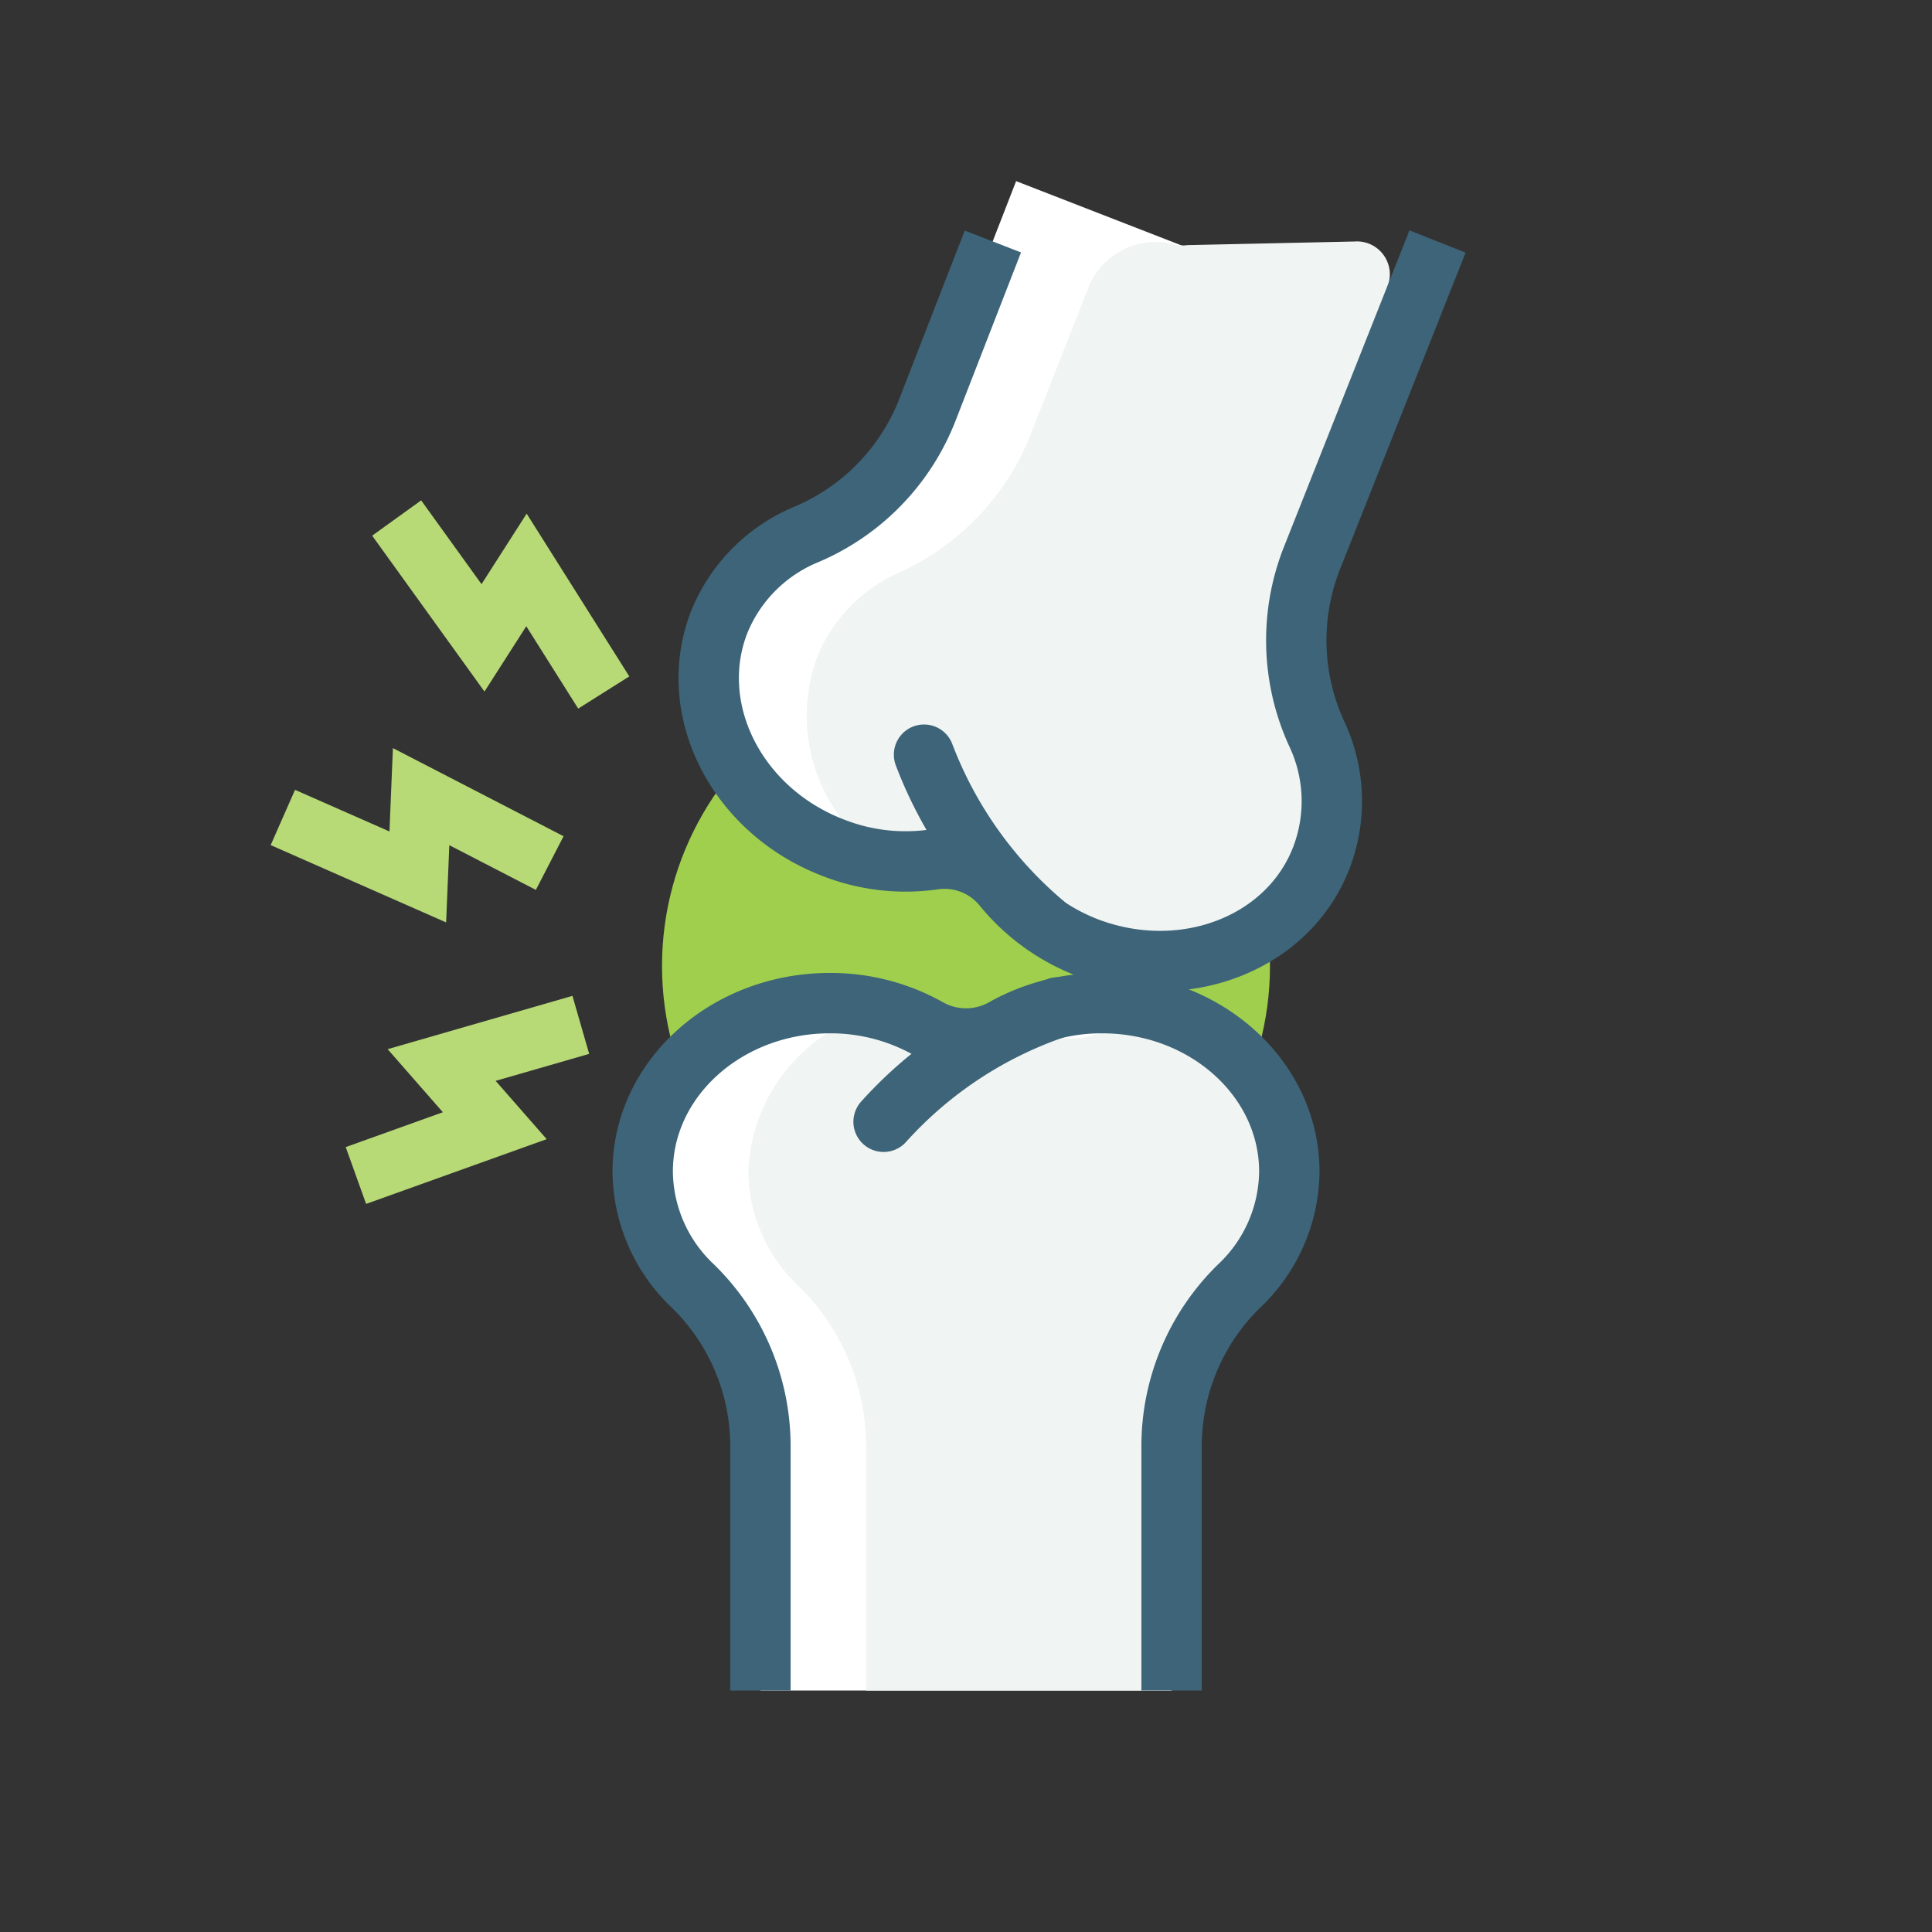 <svg id="artworks" xmlns="http://www.w3.org/2000/svg" viewBox="0 0 64 64"><rect x="0" y="0" width="64" height="64" fill="#333333" stroke="none"/><defs><style>.cls-1{fill:#9fcf4c;}.cls-2{fill:#fff;}.cls-3{fill:#f0f4f2;}.cls-4,.cls-5,.cls-6{fill:none;stroke-miterlimit:10;stroke-width:2px;}.cls-4,.cls-5{stroke:#3d6478;}.cls-5{stroke-linecap:round;}.cls-6{stroke:#b7da77;}</style></defs><circle class="cls-1" cx="32" cy="32" r="10.07"/><path class="cls-2" d="M43.4,18.48l2.94-7.55L33.66,6l-2.94,7.56a7.39,7.39,0,0,1-4,4.12,5.29,5.29,0,0,0-2.9,2.92c-1.11,2.87.56,6.21,3.75,7.45a6.56,6.56,0,0,0,3.36.4,2.5,2.5,0,0,1,2.3.9,6.72,6.72,0,0,0,2.74,2c3.19,1.24,6.69-.08,7.8-2.95a5.24,5.24,0,0,0-.15-4.11A7.41,7.41,0,0,1,43.4,18.48Z"/><path class="cls-3" d="M29.71,19a5.18,5.18,0,0,0-2.66,2.82A5.64,5.64,0,0,0,29,28.24a1.11,1.11,0,0,0,.63.24,6,6,0,0,0,.95,0,3.69,3.69,0,0,1,2.92,1.17l.11.11h.22a3.86,3.86,0,0,1,3,1.25,7.15,7.15,0,0,0,.57.53,1.19,1.19,0,0,0,.62.24,5.65,5.65,0,0,0,5.74-3.4,5.24,5.24,0,0,0-.15-4.11,7.41,7.41,0,0,1-.18-5.77L46,9.38A1.09,1.09,0,0,0,44.87,8l-5.54.12a1.27,1.27,0,0,1-.34,0,2.4,2.4,0,0,0-2.94,1.42l-2,5.08A8.43,8.43,0,0,1,29.71,19Z"/><path class="cls-4" d="M32.89,8l-2.17,5.58a7.39,7.39,0,0,1-4,4.12,5.29,5.29,0,0,0-2.9,2.92c-1.11,2.87.56,6.21,3.75,7.45a6.56,6.56,0,0,0,3.36.4,2.5,2.5,0,0,1,2.3.9,6.72,6.72,0,0,0,2.74,2c3.19,1.24,6.69-.08,7.8-2.95a5.24,5.24,0,0,0-.15-4.11,7.41,7.41,0,0,1-.18-5.77L47.62,8"/><path class="cls-5" d="M30.61,25a13.73,13.73,0,0,0,4,5.63"/><path class="cls-2" d="M38.81,47.89V56H25.19V47.89a7.41,7.41,0,0,0-2.26-5.31,5.27,5.27,0,0,1-1.64-3.77c0-3.08,2.78-5.58,6.2-5.58a6.6,6.6,0,0,1,3.27.85,2.55,2.55,0,0,0,2.48,0,6.6,6.6,0,0,1,3.27-.85c3.42,0,6.2,2.5,6.2,5.58a5.27,5.27,0,0,1-1.64,3.77A7.41,7.41,0,0,0,38.81,47.89Z"/><path class="cls-3" d="M26.43,42.58a5.27,5.27,0,0,1-1.64-3.77,5.7,5.7,0,0,1,4.45-5.35,6.38,6.38,0,0,1,1.52.62,2.55,2.55,0,0,0,2.48,0,4.81,4.81,0,0,1,.51-.25,4.81,4.81,0,0,1,.51.25,2.55,2.55,0,0,0,2.48,0,6.38,6.38,0,0,1,1.52-.62,5.7,5.7,0,0,1,4.45,5.35,5.27,5.27,0,0,1-1.64,3.77,7.41,7.41,0,0,0-2.26,5.31V56H28.69V47.89A7.41,7.41,0,0,0,26.43,42.58Z"/><path class="cls-4" d="M25.19,56V47.89a7.41,7.41,0,0,0-2.26-5.31,5.27,5.27,0,0,1-1.64-3.77c0-3.08,2.78-5.58,6.2-5.58a6.6,6.6,0,0,1,3.27.85,2.55,2.55,0,0,0,2.48,0,6.6,6.6,0,0,1,3.27-.85c3.42,0,6.2,2.5,6.2,5.58a5.27,5.27,0,0,1-1.64,3.77,7.41,7.41,0,0,0-2.26,5.31V56"/><path class="cls-5" d="M29.27,37.16a13.56,13.56,0,0,1,5.78-3.79"/><polyline class="cls-6" points="13.14 17.16 16 21.13 17.44 18.88 20 22.94"/><polyline class="cls-6" points="9.37 27.08 13.84 29.05 13.95 26.39 18.21 28.59"/><polyline class="cls-6" points="11.79 38.94 16.39 37.29 14.63 35.28 19.24 33.95"/></svg>